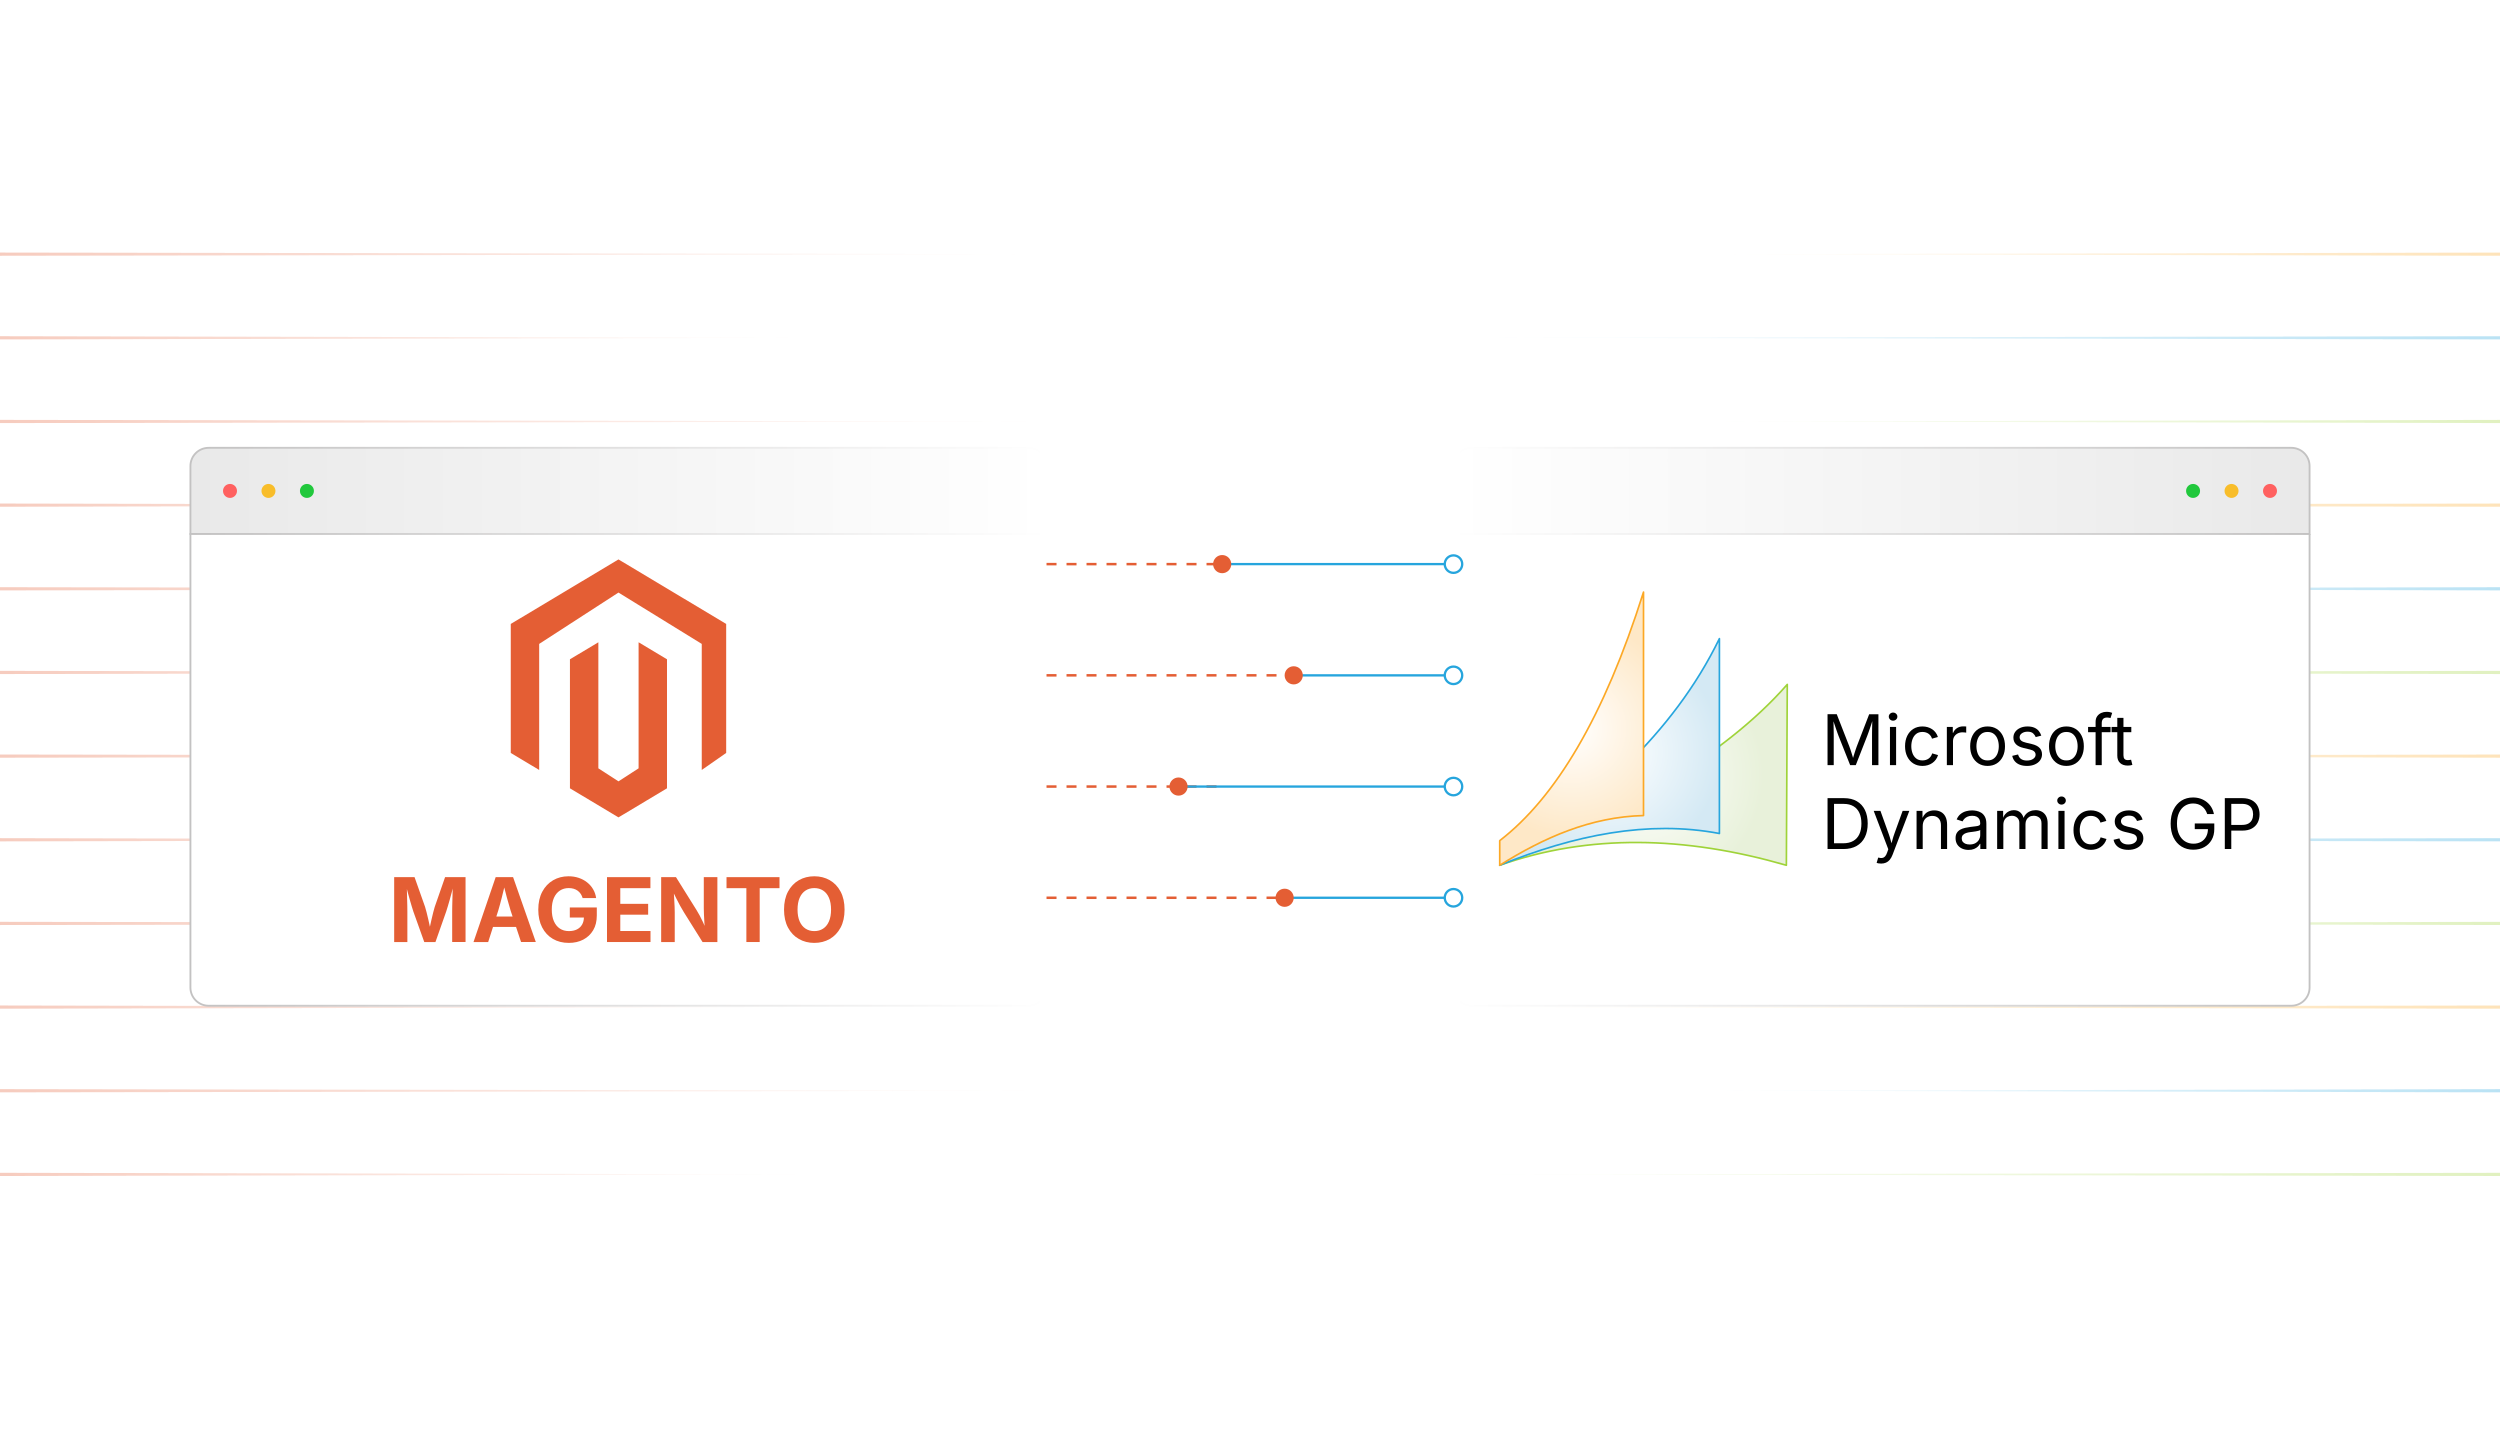<?xml version="1.0" encoding="UTF-8"?><svg id="Layer_1" xmlns="http://www.w3.org/2000/svg" xmlns:xlink="http://www.w3.org/1999/xlink" viewBox="0 0 350 200"><defs><linearGradient id="linear-gradient" x1="0" y1="35.583" x2="148.061" y2="35.583" gradientUnits="userSpaceOnUse"><stop offset="0" stop-color="#e45e34"/><stop offset="1" stop-color="#fff"/></linearGradient><linearGradient id="linear-gradient-2" y1="47.295" x2="114.157" y2="47.295" xlink:href="#linear-gradient"/><linearGradient id="linear-gradient-3" y1="59.007" y2="59.007" xlink:href="#linear-gradient"/><linearGradient id="linear-gradient-4" y1="70.72" x2="114.157" y2="70.72" xlink:href="#linear-gradient"/><linearGradient id="linear-gradient-5" y1="82.432" y2="82.432" xlink:href="#linear-gradient"/><linearGradient id="linear-gradient-6" y1="94.144" x2="114.157" y2="94.144" xlink:href="#linear-gradient"/><linearGradient id="linear-gradient-7" y1="105.856" y2="105.856" xlink:href="#linear-gradient"/><linearGradient id="linear-gradient-8" y1="117.568" x2="114.157" y2="117.568" xlink:href="#linear-gradient"/><linearGradient id="linear-gradient-9" y1="129.28" y2="129.28" xlink:href="#linear-gradient"/><linearGradient id="linear-gradient-10" y1="140.993" x2="114.157" y2="140.993" xlink:href="#linear-gradient"/><linearGradient id="linear-gradient-11" y1="152.705" y2="152.705" xlink:href="#linear-gradient"/><linearGradient id="linear-gradient-12" y1="164.417" x2="114.157" y2="164.417" xlink:href="#linear-gradient"/><linearGradient id="linear-gradient-13" x1="350" y1="164.417" x2="205.036" y2="164.417" gradientUnits="userSpaceOnUse"><stop offset="0" stop-color="#9fd339"/><stop offset="1" stop-color="#fff"/></linearGradient><linearGradient id="linear-gradient-14" x1="350" y1="152.705" x2="238.231" y2="152.705" gradientUnits="userSpaceOnUse"><stop offset="0" stop-color="#26a5dd"/><stop offset="1" stop-color="#fff"/></linearGradient><linearGradient id="linear-gradient-15" x1="350" y1="140.993" x2="205.036" y2="140.993" gradientUnits="userSpaceOnUse"><stop offset="0" stop-color="#fca825"/><stop offset="1" stop-color="#fff"/></linearGradient><linearGradient id="linear-gradient-16" y1="129.28" x2="238.231" y2="129.28" xlink:href="#linear-gradient-13"/><linearGradient id="linear-gradient-17" y1="117.568" x2="205.036" y2="117.568" xlink:href="#linear-gradient-14"/><linearGradient id="linear-gradient-18" y1="105.856" x2="238.231" y2="105.856" xlink:href="#linear-gradient-15"/><linearGradient id="linear-gradient-19" y1="94.144" y2="94.144" xlink:href="#linear-gradient-13"/><linearGradient id="linear-gradient-20" y1="82.432" y2="82.432" xlink:href="#linear-gradient-14"/><linearGradient id="linear-gradient-21" y1="70.72" y2="70.72" xlink:href="#linear-gradient-15"/><linearGradient id="linear-gradient-22" y1="59.007" x2="238.231" y2="59.007" xlink:href="#linear-gradient-13"/><linearGradient id="linear-gradient-23" y1="47.295" x2="205.036" y2="47.295" xlink:href="#linear-gradient-14"/><linearGradient id="linear-gradient-24" y1="35.583" x2="238.231" y2="35.583" xlink:href="#linear-gradient-15"/><filter id="drop-shadow-1" filterUnits="userSpaceOnUse"><feOffset dx="0" dy="1.75"/><feGaussianBlur result="blur" stdDeviation="1.4"/><feFlood flood-color="#333" flood-opacity=".09"/><feComposite in2="blur" operator="in"/><feComposite in="SourceGraphic"/></filter><linearGradient id="linear-gradient-25" x1="26.659" y1="66.98" x2="146.513" y2="66.98" gradientUnits="userSpaceOnUse"><stop offset="0" stop-color="#e9e9e9"/><stop offset="1" stop-color="#fff"/></linearGradient><linearGradient id="linear-gradient-26" x1="26.528" y1="66.98" x2="146.644" y2="66.98" gradientUnits="userSpaceOnUse"><stop offset="0" stop-color="#c3c2c2"/><stop offset="1" stop-color="#fff"/></linearGradient><linearGradient id="linear-gradient-27" y1="106.033" y2="106.033" xlink:href="#linear-gradient-26"/><filter id="drop-shadow-2" filterUnits="userSpaceOnUse"><feOffset dx="0" dy="1.75"/><feGaussianBlur result="blur-2" stdDeviation="1.4"/><feFlood flood-color="#333" flood-opacity=".09"/><feComposite in2="blur-2" operator="in"/><feComposite in="SourceGraphic"/></filter><linearGradient id="linear-gradient-28" x1="369.097" y1="66.98" x2="488.95" y2="66.98" gradientTransform="translate(692.437) rotate(-180) scale(1 -1)" xlink:href="#linear-gradient-25"/><linearGradient id="linear-gradient-29" x1="368.966" y1="66.98" x2="489.081" y2="66.98" gradientTransform="translate(692.437) rotate(-180) scale(1 -1)" xlink:href="#linear-gradient-26"/><linearGradient id="linear-gradient-30" x1="368.966" y1="106.033" x2="489.081" y2="106.033" gradientTransform="translate(692.437) rotate(-180) scale(1 -1)" xlink:href="#linear-gradient-26"/><radialGradient id="radial-gradient" cx="230.091" cy="108.477" fx="230.091" fy="108.477" r="16.814" gradientUnits="userSpaceOnUse"><stop offset="0" stop-color="#fff"/><stop offset="1" stop-color="#e8f1da"/></radialGradient><radialGradient id="radial-gradient-2" cx="225.339" cy="105.272" fx="225.339" fy="105.272" r="15.622" gradientUnits="userSpaceOnUse"><stop offset="0" stop-color="#fff"/><stop offset="1" stop-color="#d4e9f4"/></radialGradient><radialGradient id="radial-gradient-3" cx="220.026" cy="102.015" fx="220.026" fy="102.015" r="15.279" gradientUnits="userSpaceOnUse"><stop offset="0" stop-color="#fff"/><stop offset="1" stop-color="#fee8c7"/></radialGradient></defs><g opacity=".32"><polygon points="0 35.358 148.061 35.583 0 35.808 0 35.358" fill="url(#linear-gradient)" stroke-width="0"/><polygon points="0 47.07 114.157 47.295 0 47.52 0 47.07" fill="url(#linear-gradient-2)" stroke-width="0"/><polygon points="0 58.783 148.061 59.007 0 59.232 0 58.783" fill="url(#linear-gradient-3)" stroke-width="0"/><polygon points="0 70.495 114.157 70.72 0 70.945 0 70.495" fill="url(#linear-gradient-4)" stroke-width="0"/><polygon points="0 82.207 148.061 82.432 0 82.657 0 82.207" fill="url(#linear-gradient-5)" stroke-width="0"/><polygon points="0 93.919 114.157 94.144 0 94.369 0 93.919" fill="url(#linear-gradient-6)" stroke-width="0"/><polygon points="0 105.631 148.061 105.856 0 106.081 0 105.631" fill="url(#linear-gradient-7)" stroke-width="0"/><polygon points="0 117.343 114.157 117.568 0 117.793 0 117.343" fill="url(#linear-gradient-8)" stroke-width="0"/><polygon points="0 129.055 148.061 129.28 0 129.505 0 129.055" fill="url(#linear-gradient-9)" stroke-width="0"/><polygon points="0 140.768 114.157 140.993 0 141.217 0 140.768" fill="url(#linear-gradient-10)" stroke-width="0"/><polygon points="0 152.48 148.061 152.705 0 152.93 0 152.48" fill="url(#linear-gradient-11)" stroke-width="0"/><polygon points="0 164.192 114.157 164.417 0 164.642 0 164.192" fill="url(#linear-gradient-12)" stroke-width="0"/></g><g opacity=".32"><polygon points="350 164.639 205.036 164.417 350 164.194 350 164.639" fill="url(#linear-gradient-13)" stroke-width="0"/><polygon points="350 152.927 238.231 152.705 350 152.482 350 152.927" fill="url(#linear-gradient-14)" stroke-width="0"/><polygon points="350 141.215 205.036 140.993 350 140.77 350 141.215" fill="url(#linear-gradient-15)" stroke-width="0"/><polygon points="350 129.503 238.231 129.28 350 129.058 350 129.503" fill="url(#linear-gradient-16)" stroke-width="0"/><polygon points="350 117.791 205.036 117.568 350 117.346 350 117.791" fill="url(#linear-gradient-17)" stroke-width="0"/><polygon points="350 106.079 238.231 105.856 350 105.633 350 106.079" fill="url(#linear-gradient-18)" stroke-width="0"/><polygon points="350 94.366 205.036 94.144 350 93.921 350 94.366" fill="url(#linear-gradient-19)" stroke-width="0"/><polygon points="350 82.654 238.231 82.432 350 82.209 350 82.654" fill="url(#linear-gradient-20)" stroke-width="0"/><polygon points="350 70.942 205.036 70.72 350 70.497 350 70.942" fill="url(#linear-gradient-21)" stroke-width="0"/><polygon points="350 59.23 238.231 59.007 350 58.785 350 59.23" fill="url(#linear-gradient-22)" stroke-width="0"/><polygon points="350 47.518 205.036 47.295 350 47.073 350 47.518" fill="url(#linear-gradient-23)" stroke-width="0"/><polygon points="350 35.806 238.231 35.583 350 35.361 350 35.806" fill="url(#linear-gradient-24)" stroke-width="0"/></g><g filter="url(#drop-shadow-1)"><path d="M146.513,63.494c0-1.407-1.141-2.548-2.548-2.548H29.208c-1.407,0-2.548,1.141-2.548,2.548v9.518h119.853v-9.518Z" fill="url(#linear-gradient-25)" stroke="url(#linear-gradient-26)" stroke-miterlimit="10" stroke-width=".263"/><path d="M26.659,73.013v63.493c0,1.407,1.141,2.548,2.548,2.548h114.757c1.407,0,2.548-1.141,2.548-2.548v-63.493H26.659Z" fill="#fff" stroke="url(#linear-gradient-27)" stroke-miterlimit="10" stroke-width=".263"/><circle cx="32.2" cy="66.98" r=".979" fill="#ff6160" stroke-width="0"/><circle cx="37.585" cy="66.98" r=".979" fill="#f8bd2a" stroke-width="0"/><circle cx="42.97" cy="66.98" r=".979" fill="#21c83c" stroke-width="0"/></g><g id="LOGO"><polygon points="101.665 87.35 101.665 105.412 98.245 107.795 98.245 90.147 86.586 82.959 75.484 90.147 75.484 107.795 71.507 105.412 71.507 87.35 86.586 78.319 101.665 87.35" fill="#e45e34" stroke-width="0"/><polygon points="93.38 92.301 93.38 110.363 90.629 112.01 86.586 114.433 82.54 112.01 79.792 110.363 79.792 92.301 83.769 89.919 83.769 107.566 86.586 109.389 89.403 107.566 89.403 89.919 93.38 92.301" fill="#e45e34" stroke-width="0"/></g><path d="M55.184,131.884v-9.083h2.853l1.475,4.17c.061.195.131.447.21.756.079.309.159.643.241,1,.081.357.157.705.229,1.042.071.337.129.63.174.878h-.36c.045-.244.103-.533.174-.869.071-.335.147-.682.229-1.039.082-.357.162-.692.241-1.006.08-.312.149-.566.21-.762l1.451-4.17h2.865v9.083h-1.872v-4.279c0-.199.003-.447.009-.743.006-.297.014-.617.024-.961.01-.343.019-.688.027-1.036.008-.347.014-.675.018-.984h.116c-.078.338-.163.686-.256,1.046-.093.359-.188.708-.283,1.045-.096.338-.186.647-.271.93s-.158.518-.219.704l-1.506,4.279h-1.566l-1.53-4.279c-.061-.187-.134-.42-.219-.698s-.176-.586-.271-.923c-.095-.338-.192-.686-.29-1.046-.097-.359-.189-.712-.274-1.058h.14c.004.293.01.612.018.957.008.346.017.692.027,1.039.01.348.019.671.024.97.006.299.009.552.009.759v4.279h-1.847Z" fill="#e45e34" stroke-width="0"/><path d="M66.291,131.884l3.103-9.083h2.438l3.182,9.083h-2.066l-1.457-4.383c-.175-.564-.353-1.184-.534-1.856-.181-.672-.371-1.407-.57-2.203h.408c-.195.801-.377,1.539-.545,2.216s-.336,1.291-.503,1.844l-1.402,4.383h-2.054ZM68.229,129.774v-1.457h4.846v1.457h-4.846Z" fill="#e45e34" stroke-width="0"/><path d="M79.634,132.006c-.85,0-1.594-.188-2.234-.564-.64-.375-1.14-.912-1.5-1.608-.359-.697-.54-1.523-.54-2.479,0-.983.187-1.823.561-2.521s.88-1.23,1.518-1.6c.638-.37,1.355-.555,2.151-.555.512,0,.989.074,1.43.222.441.148.833.359,1.176.631.344.272.624.595.841.967s.359.783.424,1.234h-1.89c-.065-.22-.156-.416-.271-.589-.116-.172-.256-.319-.42-.441s-.353-.215-.564-.277c-.211-.063-.443-.095-.695-.095-.467,0-.88.117-1.237.351-.358.233-.636.574-.835,1.021-.199.446-.298.991-.298,1.633,0,.643.098,1.188.295,1.637.197.449.475.792.832,1.027.357.236.78.354,1.268.354.439,0,.814-.079,1.127-.237s.554-.385.723-.68c.168-.295.253-.64.253-1.033l.39.055h-2.365v-1.414h3.779v1.134c0,.797-.168,1.48-.506,2.051-.337.571-.801,1.01-1.39,1.317-.589.307-1.264.46-2.023.46Z" fill="#e45e34" stroke-width="0"/><path d="M84.98,131.884v-9.083h6.078v1.543h-4.218v2.194h3.901v1.518h-3.901v2.286h4.23v1.542h-6.09Z" fill="#e45e34" stroke-width="0"/><path d="M92.563,131.884v-9.083h2.073l2.871,4.597c.146.235.294.491.445.768s.304.584.46.921c.156.337.312.717.466,1.14h-.189c-.029-.337-.054-.696-.076-1.079-.022-.382-.042-.747-.058-1.097s-.024-.646-.024-.891v-4.358h1.902v9.083h-2.079l-2.609-4.17c-.191-.312-.368-.616-.53-.911-.163-.294-.332-.619-.509-.975-.177-.356-.387-.781-.631-1.277h.238c.024.438.049.859.073,1.262s.043.767.058,1.094c.014.327.021.595.021.802v4.176h-1.902Z" fill="#e45e34" stroke-width="0"/><path d="M101.713,124.344v-1.543h7.418v1.543h-2.773v7.54h-1.865v-7.54h-2.78Z" fill="#e45e34" stroke-width="0"/><path d="M114.002,132.006c-.801,0-1.521-.183-2.161-.549-.64-.365-1.146-.896-1.518-1.591-.372-.695-.558-1.534-.558-2.518,0-.987.186-1.83.558-2.526.372-.697.877-1.229,1.518-1.595.64-.365,1.36-.548,2.161-.548.805,0,1.526.183,2.164.548.638.366,1.143.897,1.515,1.595.372.696.558,1.539.558,2.526,0,.983-.186,1.822-.558,2.518-.372.694-.877,1.226-1.515,1.591-.638.366-1.359.549-2.164.549ZM114.002,130.354c.471,0,.883-.114,1.234-.344s.625-.569.82-1.019.292-.996.292-1.643c0-.654-.098-1.206-.292-1.655s-.468-.788-.82-1.018-.763-.345-1.234-.345c-.467,0-.878.116-1.231.348s-.628.572-.823,1.021c-.195.449-.292.999-.292,1.649,0,.646.097,1.192.292,1.64.195.447.469.786.823,1.018.354.232.764.348,1.231.348Z" fill="#e45e34" stroke-width="0"/><g filter="url(#drop-shadow-2)"><path d="M203.487,63.494c0-1.407,1.141-2.548,2.548-2.548h114.757c1.407,0,2.548,1.141,2.548,2.548v9.518h-119.853v-9.518Z" fill="url(#linear-gradient-28)" stroke="url(#linear-gradient-29)" stroke-miterlimit="10" stroke-width=".263"/><path d="M323.341,73.013v63.493c0,1.407-1.141,2.548-2.548,2.548h-114.757c-1.407,0-2.548-1.141-2.548-2.548v-63.493h119.853Z" fill="#fff" stroke="url(#linear-gradient-30)" stroke-miterlimit="10" stroke-width=".263"/><circle cx="317.8" cy="66.98" r=".979" fill="#ff6160" stroke-width="0"/><circle cx="312.415" cy="66.98" r=".979" fill="#f8bd2a" stroke-width="0"/><circle cx="307.03" cy="66.98" r=".979" fill="#21c83c" stroke-width="0"/></g><path d="M250.219,95.818l-.128,25.318c-14.227-4.105-27.664-4.397-40.129,0,16.488-6.989,31.267-15.044,40.257-25.318Z" fill="url(#radial-gradient)" stroke="#9fd339" stroke-linecap="round" stroke-linejoin="round" stroke-width=".235"/><path d="M240.716,89.409v27.279c-9.992-1.889-20.291.209-30.754,4.449,12.828-8.546,24.2-18.238,30.754-31.728Z" fill="url(#radial-gradient-2)" stroke="#26a5dd" stroke-linecap="round" stroke-linejoin="round" stroke-width=".235"/><path d="M230.091,82.894v31.283c-7.361.187-13.902,3.058-20.129,6.959v-3.446c7.812-6.025,14.589-17.281,20.129-34.795Z" fill="url(#radial-gradient-3)" stroke="#fca825" stroke-linecap="round" stroke-linejoin="round" stroke-width=".235"/><path d="M255.855,107.115v-7.123h1.291l1.754,4.494c.042.104.089.236.142.394.053.158.108.329.167.515.06.185.115.368.17.552.054.184.102.354.144.509h-.201c.045-.146.094-.31.148-.489.054-.181.11-.363.17-.55.059-.187.115-.361.17-.523.054-.163.102-.298.143-.406l1.731-4.494h1.295v7.123h-.894v-4.068c0-.146.001-.313.002-.502.002-.188.005-.386.01-.593s.01-.417.015-.631.009-.421.012-.622h.076c-.066.221-.138.444-.213.672-.074.229-.147.448-.22.66-.071.212-.14.405-.203.581-.063.175-.118.32-.162.435l-1.592,4.068h-.789l-1.616-4.068c-.045-.111-.097-.253-.157-.423-.061-.171-.127-.36-.198-.569-.072-.208-.146-.429-.223-.659-.076-.231-.154-.463-.234-.696h.086c.007.179.012.372.017.579s.009.417.013.629c.003.212.006.415.009.611.004.196.005.372.005.528v4.068h-.865Z" fill="#000" stroke-width="0"/><path d="M265.029,100.896c-.163,0-.303-.056-.421-.167s-.177-.245-.177-.401c0-.159.059-.294.177-.404s.258-.165.421-.165c.166,0,.308.055.426.165.117.11.177.245.177.404,0,.156-.06.29-.177.401-.118.111-.26.167-.426.167ZM264.594,107.115v-5.345h.861v5.345h-.861Z" fill="#000" stroke-width="0"/><path d="M269.141,107.229c-.484,0-.909-.114-1.274-.344s-.649-.552-.854-.966c-.203-.414-.306-.896-.306-1.443,0-.558.103-1.045.306-1.461.204-.416.488-.738.854-.968s.79-.344,1.274-.344c.258,0,.502.033.731.1.229.067.438.164.629.289.189.126.353.281.489.464.138.184.242.392.315.624l-.826.234c-.039-.137-.098-.263-.178-.378-.079-.114-.176-.214-.289-.299-.113-.084-.243-.149-.39-.195-.146-.047-.308-.069-.482-.069-.357,0-.65.093-.88.279s-.4.431-.512.733c-.111.304-.167.633-.167.99,0,.351.056.676.167.978.111.301.282.544.512.729.229.186.522.277.88.277.179,0,.343-.023.492-.071s.283-.115.399-.203.214-.192.294-.313c.079-.121.139-.253.177-.396l.822.234c-.07.239-.175.451-.313.638s-.304.346-.494.479c-.191.132-.403.232-.636.301-.233.068-.48.103-.741.103Z" fill="#000" stroke-width="0"/><path d="M272.559,107.115v-5.345h.832v.822h.058c.099-.271.274-.488.528-.652.253-.164.539-.246.858-.246.063,0,.139.001.227.005.088.003.157.006.208.009v.865c-.025-.006-.089-.016-.191-.028-.102-.013-.21-.02-.325-.02-.255,0-.483.054-.686.16-.202.107-.361.254-.476.44-.115.187-.172.4-.172.643v3.347h-.861Z" fill="#000" stroke-width="0"/><path d="M278.258,107.229c-.484,0-.909-.114-1.274-.344s-.649-.552-.854-.966c-.203-.414-.306-.896-.306-1.443,0-.558.103-1.045.306-1.461.204-.416.488-.738.854-.968s.79-.344,1.274-.344c.487,0,.914.114,1.281.344.366.229.651.552.855.968s.306.903.306,1.461c0,.548-.102,1.029-.306,1.443s-.489.736-.855.966c-.367.229-.794.344-1.281.344ZM278.258,106.46c.36,0,.656-.092.889-.277.233-.185.405-.428.517-.729.111-.302.167-.627.167-.978,0-.354-.056-.683-.167-.987s-.283-.55-.517-.736c-.232-.187-.528-.279-.889-.279-.357,0-.65.093-.88.279s-.4.431-.512.733c-.111.304-.167.633-.167.99,0,.351.056.676.167.978.111.301.282.544.512.729.229.186.522.277.88.277Z" fill="#000" stroke-width="0"/><path d="M283.77,107.229c-.367,0-.692-.053-.978-.16-.286-.106-.521-.265-.705-.476-.186-.21-.31-.468-.373-.774l.817-.195c.076.293.221.508.433.646.212.137.478.205.796.205.373,0,.67-.08.892-.239s.332-.349.332-.568c0-.186-.064-.339-.193-.462-.129-.122-.326-.214-.591-.274l-.889-.211c-.484-.114-.845-.292-1.081-.532-.235-.241-.354-.549-.354-.926,0-.306.086-.576.258-.81.173-.234.407-.418.706-.55.298-.133.636-.198,1.016-.198.366,0,.678.055.935.164.256.11.465.262.626.454.161.193.281.416.361.667l-.779.201c-.073-.191-.195-.365-.366-.521-.17-.156-.428-.234-.771-.234-.319,0-.584.074-.796.221s-.318.331-.318.555c0,.197.072.355.215.476.144.119.372.216.684.289l.809.191c.484.114.843.292,1.075.532.232.241.35.545.35.911,0,.312-.089.591-.266.834-.177.244-.424.437-.741.576-.317.141-.685.21-1.102.21Z" fill="#000" stroke-width="0"/><path d="M289.296,107.229c-.484,0-.909-.114-1.274-.344s-.649-.552-.854-.966c-.203-.414-.306-.896-.306-1.443,0-.558.103-1.045.306-1.461.204-.416.488-.738.854-.968s.79-.344,1.274-.344c.487,0,.914.114,1.281.344.366.229.651.552.855.968s.306.903.306,1.461c0,.548-.102,1.029-.306,1.443s-.489.736-.855.966c-.367.229-.794.344-1.281.344ZM289.296,106.46c.36,0,.656-.092.889-.277.233-.185.405-.428.517-.729.111-.302.167-.627.167-.978,0-.354-.056-.683-.167-.987s-.283-.55-.517-.736c-.232-.187-.528-.279-.889-.279-.357,0-.65.093-.88.279s-.4.431-.512.733c-.111.304-.167.633-.167.99,0,.351.056.676.167.978.111.301.282.544.512.729.229.186.522.277.88.277Z" fill="#000" stroke-width="0"/><path d="M295.477,101.771v.736h-3.146v-.736h3.146ZM293.383,107.115v-6.057c0-.31.072-.567.218-.774.145-.208.333-.363.566-.469.232-.105.478-.158.736-.158.203,0,.372.017.506.051.135.033.233.064.297.093l-.239.736c-.045-.016-.103-.033-.174-.053-.072-.019-.169-.028-.29-.028-.265,0-.457.067-.578.203s-.182.332-.182.59v5.866h-.86Z" fill="#000" stroke-width="0"/><path d="M298.383,101.771v.736h-2.763v-.736h2.763ZM296.423,100.499h.86v5.229c0,.239.049.414.146.523.097.11.259.165.485.165.054,0,.123-.006.208-.019.084-.013.161-.025.231-.038l.177.727c-.089.031-.19.056-.304.071s-.226.024-.337.024c-.462,0-.822-.122-1.08-.366-.259-.244-.388-.584-.388-1.021v-5.297Z" fill="#000" stroke-width="0"/><path d="M256.764,111.741v7.123h-.908v-7.123h.908ZM258.078,118.864h-1.721v-.803h1.664c.58,0,1.061-.111,1.441-.333.381-.221.665-.539.853-.953.188-.414.282-.91.282-1.487,0-.57-.093-1.061-.279-1.47s-.464-.725-.832-.944-.828-.33-1.379-.33h-1.788v-.803h1.85c.695,0,1.289.142,1.781.426.492.283.87.69,1.133,1.221.263.531.395,1.164.395,1.9,0,.743-.132,1.381-.396,1.915s-.65.944-1.157,1.23c-.507.287-1.122.431-1.846.431Z" fill="#000" stroke-width="0"/><path d="M262.729,120.801l.221-.746.091.023c.175.045.334.057.478.036s.272-.092.388-.213c.114-.121.215-.309.301-.563l.153-.445-2.042-5.373h.942l1.138,3.17c.121.331.223.659.306.984s.171.641.263.946h-.315c.093-.306.181-.622.266-.948.084-.327.186-.654.304-.982l1.147-3.17h.937l-2.347,6.144c-.108.283-.238.517-.39.7-.151.183-.328.318-.528.406-.201.088-.428.131-.679.131-.153,0-.286-.011-.397-.033s-.189-.045-.234-.066Z" fill="#000" stroke-width="0"/><path d="M269.18,115.661v3.203h-.861v-5.345h.827l.005,1.296h-.119c.162-.494.395-.845.695-1.052.302-.207.654-.311,1.059-.311.36,0,.676.073.947.222.271.148.481.371.633.669.151.299.228.674.228,1.126v3.395h-.86v-3.322c0-.411-.107-.733-.323-.966-.215-.232-.509-.349-.882-.349-.255,0-.484.056-.688.167s-.365.274-.482.487c-.118.214-.177.474-.177.779Z" fill="#000" stroke-width="0"/><path d="M275.6,118.988c-.338,0-.645-.063-.921-.191-.275-.127-.494-.313-.657-.559-.162-.246-.243-.544-.243-.895,0-.306.061-.555.182-.745.121-.191.282-.342.484-.452.203-.11.427-.192.672-.246.246-.055.492-.098.741-.129.318-.042.578-.073.779-.096s.35-.061.447-.115c.097-.054.146-.146.146-.277v-.028c0-.223-.041-.412-.124-.566s-.207-.273-.373-.356-.373-.124-.622-.124c-.255,0-.473.04-.654.119-.182.08-.329.18-.442.299-.113.12-.198.242-.256.366l-.827-.272c.138-.325.322-.579.555-.763s.489-.313.77-.39.558-.114.832-.114c.179,0,.382.021.609.064s.448.128.66.255c.212.128.387.316.525.567.139.25.208.584.208,1.001v3.523h-.846v-.727h-.058c-.061.124-.158.253-.292.385s-.308.243-.521.332c-.214.09-.472.134-.774.134ZM275.747,118.229c.319,0,.589-.062.809-.187s.387-.286.502-.485c.114-.199.172-.407.172-.624v-.74c-.035.041-.111.078-.229.112-.118.033-.253.062-.404.088s-.298.047-.439.064-.254.031-.337.041c-.207.025-.401.069-.581.131-.18.062-.324.153-.433.272-.108.12-.162.282-.162.485,0,.186.048.34.143.464.096.124.227.219.393.282s.355.096.568.096Z" fill="#000" stroke-width="0"/><path d="M279.601,118.864v-5.345h.837l.005,1.195h-.066c.073-.29.188-.53.346-.72.158-.189.343-.332.555-.428s.433-.144.662-.144c.389,0,.704.12.944.358.24.239.396.554.466.942h-.114c.063-.268.18-.499.349-.693s.374-.345.614-.449c.241-.105.503-.158.787-.158.309,0,.591.067.846.201s.458.336.609.606c.151.271.228.614.228,1.028v3.604h-.86v-3.581c0-.385-.108-.661-.325-.826-.217-.166-.469-.249-.756-.249-.239,0-.445.05-.619.15s-.308.238-.401.414c-.094.175-.141.376-.141.602v3.49h-.86v-3.667c0-.296-.1-.535-.297-.717s-.448-.272-.751-.272c-.207,0-.402.049-.585.146-.184.098-.331.241-.442.433s-.167.429-.167.713v3.365h-.861Z" fill="#000" stroke-width="0"/><path d="M288.612,112.645c-.163,0-.303-.056-.421-.167s-.177-.245-.177-.401c0-.159.059-.294.177-.404s.258-.165.421-.165c.166,0,.308.055.426.165.117.11.177.245.177.404,0,.156-.06.29-.177.401-.118.111-.26.167-.426.167ZM288.177,118.864v-5.345h.861v5.345h-.861Z" fill="#000" stroke-width="0"/><path d="M292.724,118.979c-.484,0-.909-.114-1.274-.344s-.649-.552-.854-.966c-.203-.414-.306-.896-.306-1.443,0-.558.103-1.045.306-1.461.204-.416.488-.738.854-.968s.79-.344,1.274-.344c.258,0,.502.033.731.1.229.067.438.164.629.289.189.126.353.281.489.464.138.184.242.392.315.624l-.826.234c-.039-.137-.098-.263-.178-.378-.079-.114-.176-.214-.289-.299-.113-.084-.243-.149-.39-.195-.146-.047-.308-.069-.482-.069-.357,0-.65.093-.88.279s-.4.431-.512.733c-.111.304-.167.633-.167.99,0,.351.056.676.167.978.111.301.282.544.512.729.229.186.522.277.88.277.179,0,.343-.023.492-.071s.283-.115.399-.203.214-.192.294-.313c.079-.121.139-.253.177-.396l.822.234c-.07.239-.175.451-.313.638s-.304.346-.494.479c-.191.132-.403.232-.636.301-.233.068-.48.103-.741.103Z" fill="#000" stroke-width="0"/><path d="M297.958,118.979c-.367,0-.692-.053-.978-.16-.286-.106-.521-.265-.705-.476-.186-.21-.31-.468-.373-.774l.817-.195c.076.293.221.508.433.646.212.137.478.205.796.205.373,0,.67-.08.892-.239s.332-.349.332-.568c0-.186-.064-.339-.193-.462-.129-.122-.326-.214-.591-.274l-.889-.211c-.484-.114-.845-.292-1.081-.532-.235-.241-.354-.549-.354-.926,0-.306.086-.576.258-.81.173-.234.407-.418.706-.55.298-.133.636-.198,1.016-.198.366,0,.678.055.935.164.256.11.465.262.626.454.161.193.281.416.361.667l-.779.201c-.073-.191-.195-.365-.366-.521-.17-.156-.428-.234-.771-.234-.319,0-.584.074-.796.221s-.318.331-.318.555c0,.197.072.355.215.476.144.119.372.216.684.289l.809.191c.484.114.843.292,1.075.532.232.241.35.545.35.911,0,.312-.089.591-.266.834-.177.244-.424.437-.741.576-.317.141-.685.21-1.102.21Z" fill="#000" stroke-width="0"/><path d="M307.079,118.96c-.634,0-1.19-.148-1.668-.444-.479-.297-.851-.718-1.119-1.265-.268-.547-.401-1.194-.401-1.943,0-.756.134-1.406.401-1.953.269-.547.638-.968,1.109-1.265.472-.296,1.012-.444,1.621-.444.376,0,.728.056,1.054.167.327.112.619.271.877.479.259.207.473.453.644.738.17.285.287.601.352.944h-.938c-.073-.229-.171-.435-.292-.616s-.265-.338-.433-.469c-.167-.131-.355-.23-.566-.299-.21-.068-.441-.103-.692-.103-.418,0-.797.107-1.139.322-.341.215-.611.532-.812.951-.2.419-.301.935-.301,1.547,0,.605.101,1.117.304,1.534.202.418.477.735.824.951.348.217.739.325,1.176.325.402,0,.756-.085,1.062-.256.306-.17.544-.412.715-.727.171-.313.256-.684.256-1.111l.272.053h-2.118v-.794h2.734v.779c0,.59-.126,1.102-.377,1.535-.252.434-.597.769-1.035,1.006s-.941.356-1.509.356Z" fill="#000" stroke-width="0"/><path d="M311.473,118.864v-7.123h2.438c.555,0,1.011.102,1.369.304s.625.474.799.814c.174.342.261.724.261,1.147s-.087.809-.261,1.152c-.174.345-.439.618-.796.822-.357.204-.812.306-1.367.306h-1.727v-.798h1.684c.376,0,.679-.064.908-.193.229-.13.396-.307.499-.531s.155-.477.155-.758c0-.28-.052-.531-.155-.753-.104-.221-.271-.396-.502-.523-.23-.127-.536-.191-.915-.191h-1.482v6.325h-.908Z" fill="#000" stroke-width="0"/><line x1="146.513" y1="78.977" x2="171.105" y2="78.977" fill="none" stroke="#e45e34" stroke-dasharray="0 0 1.4 1.4" stroke-miterlimit="10" stroke-width=".35"/><line x1="171.105" y1="78.977" x2="203.487" y2="78.977" fill="none" stroke="#26a5dd" stroke-linecap="round" stroke-linejoin="round" stroke-width=".326"/><circle cx="203.487" cy="78.977" r="1.224" fill="#fff" stroke-width="0"/><path d="M203.487,80.364c-.765,0-1.387-.622-1.387-1.387s.622-1.387,1.387-1.387c.765,0,1.387.622,1.387,1.387s-.622,1.387-1.387,1.387c-.765,0,.765,0,0,0ZM203.487,77.916c-.585,0-1.061.476-1.061,1.061,0,.585.476,1.061,1.061,1.061.585,0,1.061-.476,1.061-1.061,0-.585-.476-1.061-1.061-1.061-.585,0,.585,0,0,0Z" fill="#26a5dd" stroke-width="0"/><circle cx="171.105" cy="78.977" r="1.272" fill="#e45e34" stroke-width="0"/><line x1="146.513" y1="94.547" x2="181.12" y2="94.547" fill="none" stroke="#e45e34" stroke-dasharray="0 0 1.4 1.4" stroke-miterlimit="10" stroke-width=".35"/><line x1="181.12" y1="94.547" x2="203.487" y2="94.547" fill="none" stroke="#26a5dd" stroke-linecap="round" stroke-linejoin="round" stroke-width=".326"/><circle cx="203.487" cy="94.547" r="1.224" fill="#fff" stroke-width="0"/><path d="M203.487,95.934c-.765,0-1.387-.622-1.387-1.387s.622-1.387,1.387-1.387c.765,0,1.387.622,1.387,1.387s-.622,1.387-1.387,1.387c-.765,0,.765,0,0,0ZM203.487,93.486c-.585,0-1.061.476-1.061,1.061s.476,1.061,1.061,1.061c.585,0,1.061-.476,1.061-1.061s-.476-1.061-1.061-1.061c-.585,0,.585,0,0,0Z" fill="#26a5dd" stroke-width="0"/><circle cx="181.12" cy="94.547" r="1.272" fill="#e45e34" stroke-width="0"/><line x1="146.513" y1="110.118" x2="171.105" y2="110.118" fill="none" stroke="#e45e34" stroke-dasharray="0 0 1.4 1.4" stroke-miterlimit="10" stroke-width=".35"/><line x1="164.995" y1="110.118" x2="203.487" y2="110.118" fill="none" stroke="#26a5dd" stroke-linecap="round" stroke-linejoin="round" stroke-width=".326"/><circle cx="203.487" cy="110.118" r="1.224" transform="translate(-17.152 40.468) rotate(-10.901)" fill="#fff" stroke-width="0"/><path d="M203.487,111.505c-.765,0-1.387-.622-1.387-1.387s.622-1.387,1.387-1.387c.765,0,1.387.622,1.387,1.387s-.622,1.387-1.387,1.387c-.765,0,.765,0,0,0ZM203.487,109.057c-.585,0-1.061.476-1.061,1.061,0,.585.476,1.061,1.061,1.061.585,0,1.061-.476,1.061-1.061,0-.585-.476-1.061-1.061-1.061-.585,0,.585,0,0,0Z" fill="#26a5dd" stroke-width="0"/><circle cx="164.995" cy="110.118" r="1.272" fill="#e45e34" stroke-width="0"/><line x1="146.513" y1="125.688" x2="179.848" y2="125.688" fill="none" stroke="#e45e34" stroke-dasharray="0 0 1.4 1.4" stroke-miterlimit="10" stroke-width=".35"/><line x1="179.848" y1="125.688" x2="203.487" y2="125.688" fill="none" stroke="#26a5dd" stroke-linecap="round" stroke-linejoin="round" stroke-width=".326"/><circle cx="203.487" cy="125.688" r="1.224" fill="#fff" stroke-width="0"/><path d="M203.487,127.075c-.765,0-1.387-.622-1.387-1.387s.622-1.387,1.387-1.387c.765,0,1.387.622,1.387,1.387s-.622,1.387-1.387,1.387c-.765,0,.765,0,0,0ZM203.487,124.627c-.585,0-1.061.476-1.061,1.061,0,.585.476,1.061,1.061,1.061.585,0,1.061-.476,1.061-1.061,0-.585-.476-1.061-1.061-1.061-.585,0,.585,0,0,0Z" fill="#26a5dd" stroke-width="0"/><circle cx="179.848" cy="125.688" r="1.272" fill="#e45e34" stroke-width="0"/></svg>